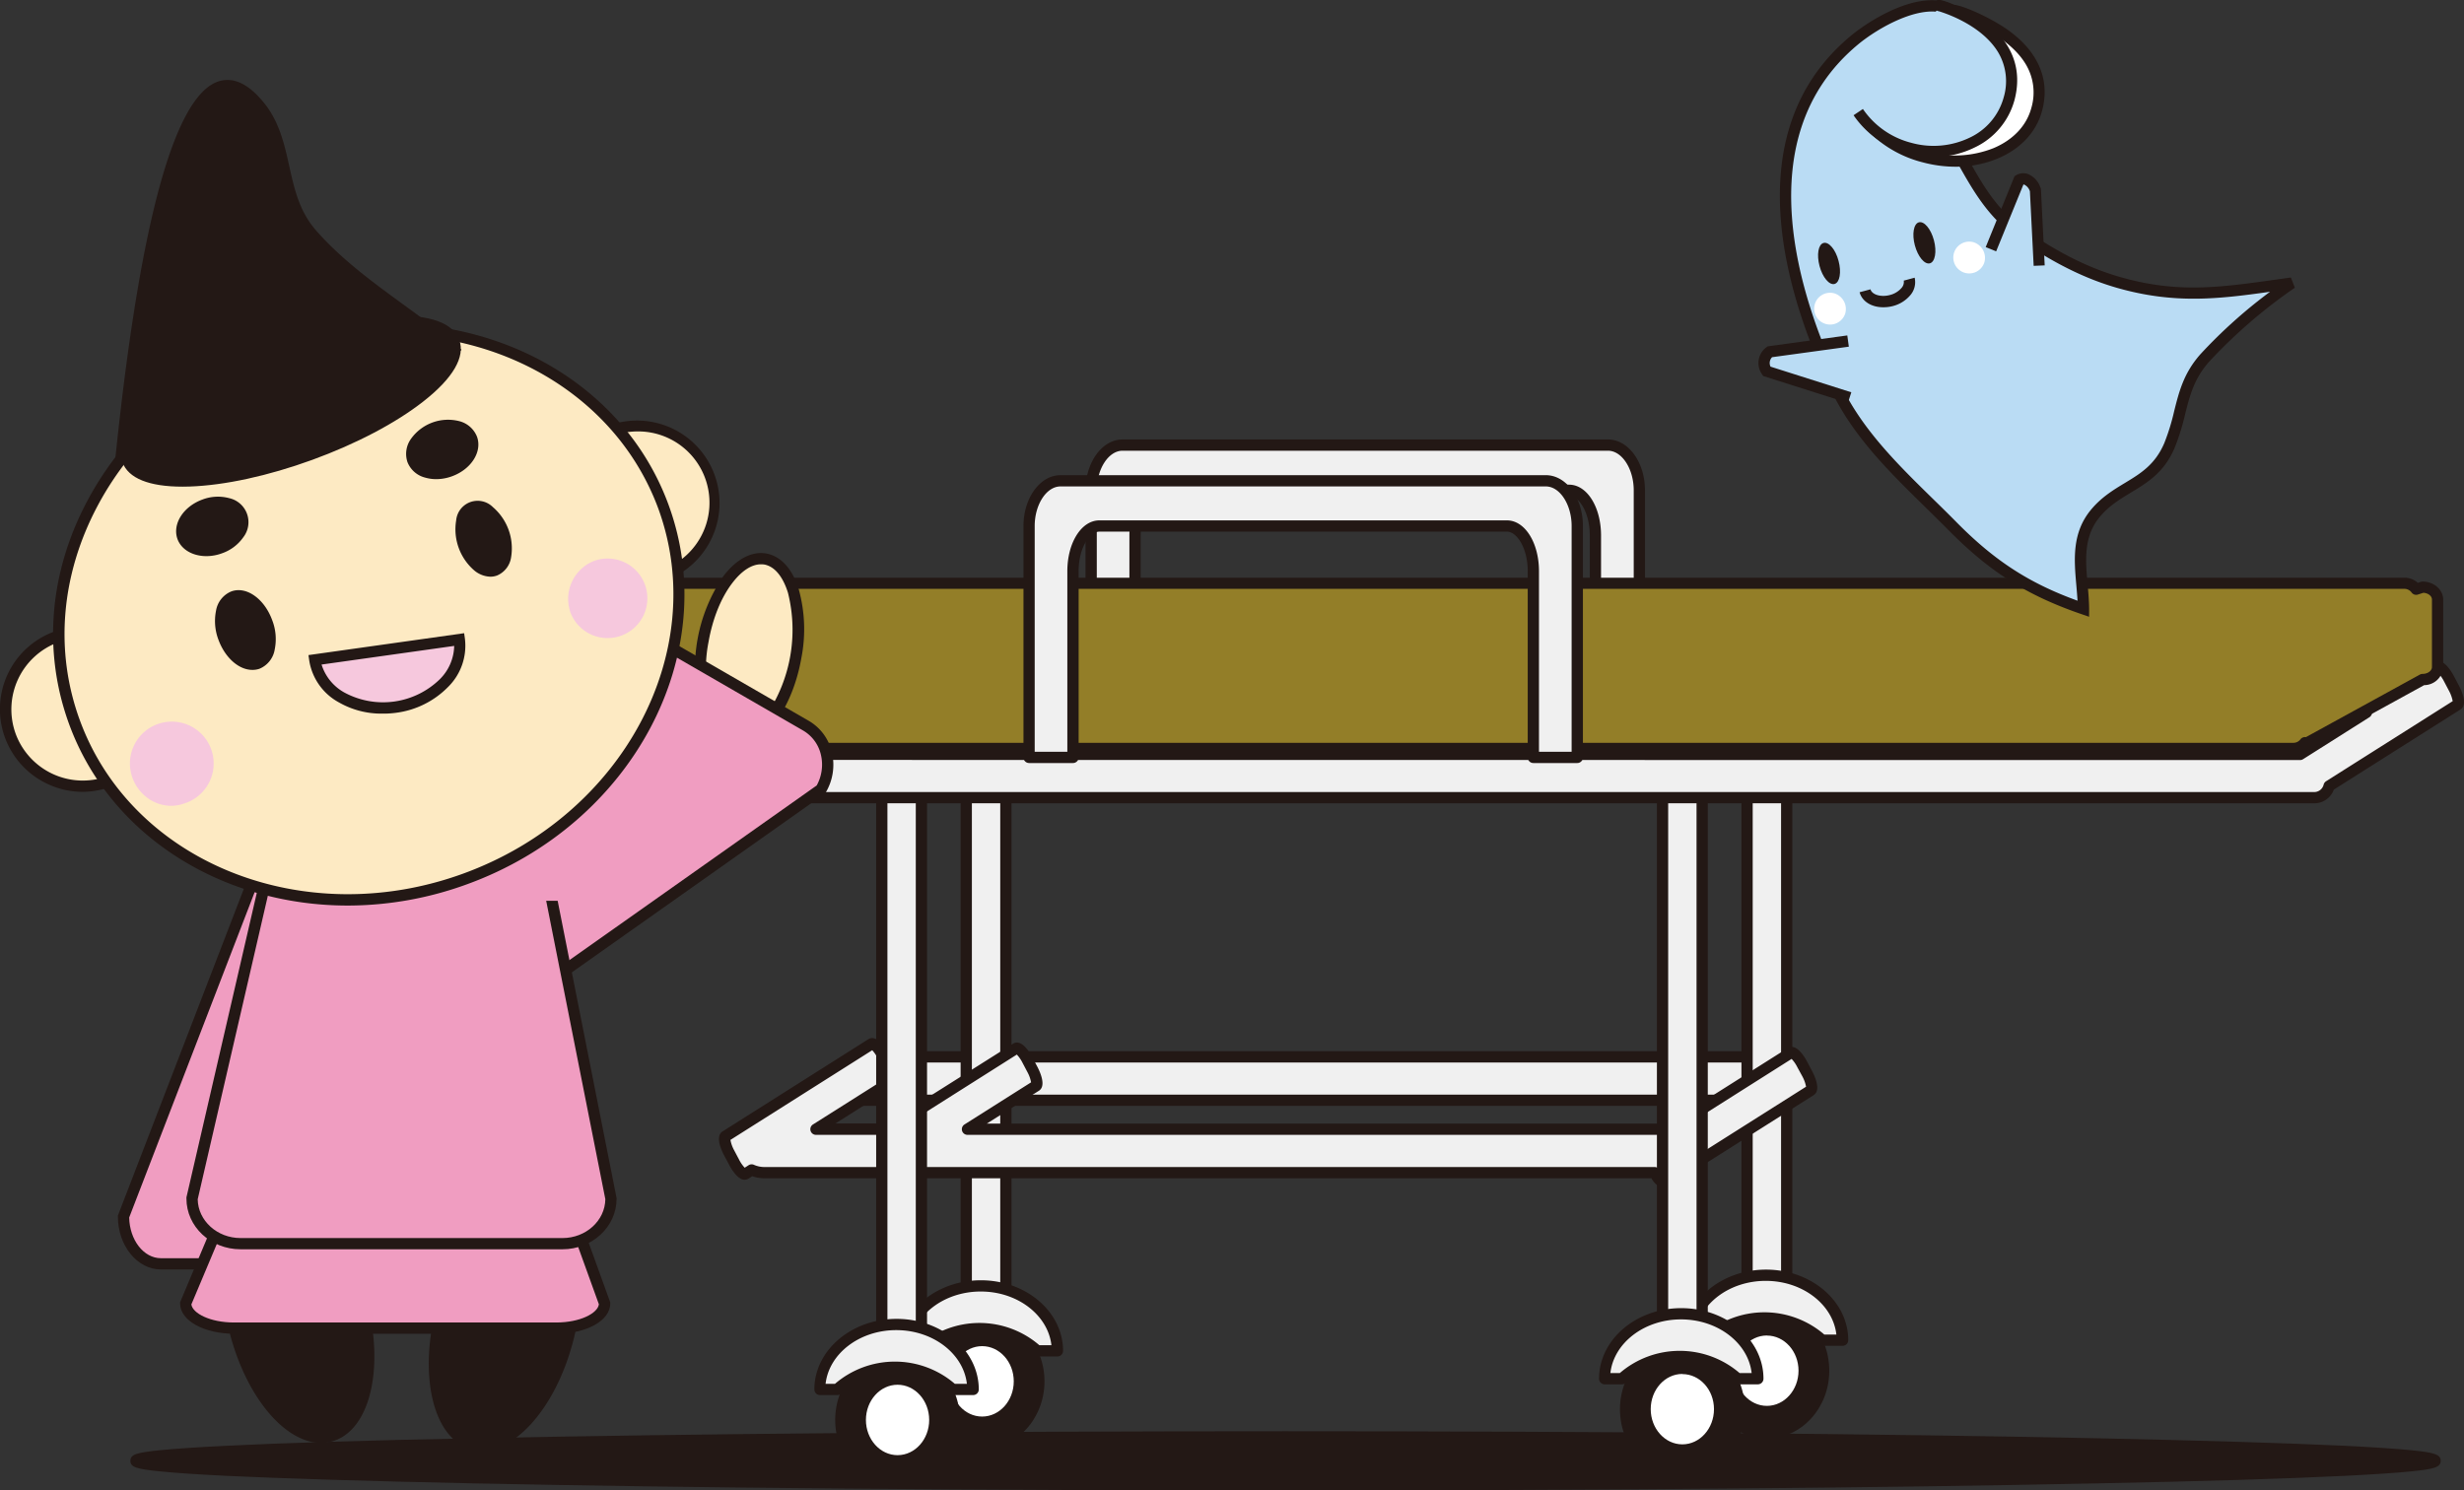 <svg xmlns="http://www.w3.org/2000/svg" viewBox="0 0 656.69 397.28"><rect x="0" y="0" width="656.69" height="397.28" fill="#333333" stroke="none"/><defs><style>.cls-1{fill:#231815;}.cls-2{fill:#f0f0f0;}.cls-3{fill:#fff;}.cls-4{fill:#937e28;}.cls-5{fill:#fdeac3;}.cls-6{fill:#f09dc1;}.cls-7{fill:#f6c8dd;}.cls-8{fill:#badcf4;}</style></defs><g id="レイヤー_2" data-name="レイヤー 2"><g id="レイヤー_3" data-name="レイヤー 3"><path class="cls-1" d="M649,389.34c0,3.56-137.17,6.44-306.37,6.44S36.25,392.9,36.25,389.34s137.16-6.43,306.36-6.43S649,385.79,649,389.34Z"/><path class="cls-1" d="M342.61,397.28c-81.84,0-158.79-.67-216.66-1.89-28.15-.59-50.25-1.28-65.7-2-7.85-.39-13.88-.8-17.93-1.22-5.77-.59-7.57-1.05-7.57-2.79s1.8-2.19,7.57-2.79c4-.41,10.08-.82,17.93-1.21,15.45-.77,37.55-1.45,65.7-2,57.87-1.21,134.82-1.88,216.66-1.88s158.79.67,216.67,1.88c28.15.6,50.25,1.28,65.7,2,7.84.39,13.88.8,17.93,1.21,5.77.6,7.57,1.06,7.57,2.79s-1.8,2.2-7.57,2.79c-4,.42-10.09.83-17.93,1.22-15.45.76-37.55,1.45-65.7,2C501.4,396.61,424.46,397.28,342.61,397.28Zm-298.3-7.94c28.63,2.54,139.27,4.94,298.3,4.94s269.68-2.4,298.31-4.94c-28.63-2.53-139.27-4.93-298.31-4.93S72.94,386.81,44.31,389.34ZM648,390.41h0Z"/><path class="cls-2" d="M467.9,281.71c3.53,0,6.4,2,6.4,4.37v2.83c0,2.41-2.87,4.37-6.4,4.37H230.24c-3.53,0-6.4-2-6.4-4.37v-2.83c0-2.42,2.87-4.37,6.4-4.37Z"/><path class="cls-1" d="M467.9,294.78H230.24c-4.43,0-7.9-2.58-7.9-5.87v-2.83c0-3.29,3.47-5.87,7.9-5.87H467.9c4.43,0,7.9,2.58,7.9,5.87v2.83C475.8,292.2,472.33,294.78,467.9,294.78ZM230.24,283.21c-2.88,0-4.9,1.51-4.9,2.87v2.83c0,1.36,2,2.87,4.9,2.87H467.9c2.89,0,4.9-1.51,4.9-2.87v-2.83c0-1.36-2-2.87-4.9-2.87Z"/><path class="cls-2" d="M268.08,356.19a4.19,4.19,0,0,1-4,4.37h-2.58a4.2,4.2,0,0,1-4-4.37V193.58a4.2,4.2,0,0,1,4-4.37h2.58a4.19,4.19,0,0,1,4,4.37Z"/><path class="cls-1" d="M264.09,362.06h-2.58a5.7,5.7,0,0,1-5.49-5.87V193.58a5.7,5.7,0,0,1,5.49-5.87h2.58a5.69,5.69,0,0,1,5.49,5.87V356.19A5.69,5.69,0,0,1,264.09,362.06Zm-2.58-171.35a2.71,2.71,0,0,0-2.49,2.87V356.19a2.71,2.71,0,0,0,2.49,2.87h2.58a2.7,2.7,0,0,0,2.49-2.87V193.58a2.7,2.7,0,0,0-2.49-2.87Z"/><path class="cls-2" d="M476.18,356.19a4.19,4.19,0,0,1-4,4.37h-2.58a4.2,4.2,0,0,1-4-4.37V193.58a4.2,4.2,0,0,1,4-4.37h2.58a4.19,4.19,0,0,1,4,4.37Z"/><path class="cls-1" d="M472.19,362.06h-2.58a5.69,5.69,0,0,1-5.49-5.87V193.58a5.69,5.69,0,0,1,5.49-5.87h2.58a5.69,5.69,0,0,1,5.49,5.87V356.19A5.69,5.69,0,0,1,472.19,362.06Zm-2.58-171.35a2.71,2.71,0,0,0-2.49,2.87V356.19a2.71,2.71,0,0,0,2.49,2.87h2.58a2.7,2.7,0,0,0,2.49-2.87V193.58a2.7,2.7,0,0,0-2.49-2.87Z"/><path class="cls-1" d="M276.87,368.2c0,9.16-6.77,16.58-15.12,16.58s-15.13-7.42-15.13-16.58,6.77-16.57,15.13-16.57S276.87,359.05,276.87,368.2Z"/><path class="cls-1" d="M261.75,386.28c-9.17,0-16.63-8.11-16.63-18.08s7.46-18.07,16.63-18.07,16.62,8.11,16.62,18.07S270.91,386.28,261.75,386.28Zm0-33.15c-7.52,0-13.63,6.76-13.63,15.07s6.11,15.08,13.63,15.08,13.62-6.77,13.62-15.08S269.26,353.13,261.75,353.13Z"/><path class="cls-3" d="M271.68,368.2c0,6-4.45,10.89-9.93,10.89s-9.94-4.88-9.94-10.89,4.45-10.88,9.94-10.88S271.68,362.19,271.68,368.2Z"/><path class="cls-1" d="M261.75,380.59c-6.31,0-11.43-5.56-11.43-12.39s5.12-12.38,11.43-12.38,11.43,5.55,11.43,12.38S268.05,380.59,261.75,380.59Zm0-21.77c-4.65,0-8.43,4.21-8.43,9.38s3.78,9.39,8.43,9.39,8.43-4.21,8.43-9.39S266.4,358.82,261.75,358.82Z"/><path class="cls-2" d="M261,354.14a22.06,22.06,0,0,1,15.37,5.93h5.39c0-9.56-9.13-17.31-20.41-17.31S241,350.51,241,360.07h4.69A22.06,22.06,0,0,1,261,354.14Z"/><path class="cls-1" d="M281.8,361.57h-5.39a1.54,1.54,0,0,1-1.05-.42,21.38,21.38,0,0,0-28.65,0,1.48,1.48,0,0,1-1,.42H241a1.5,1.5,0,0,1-1.5-1.5c0-10.37,9.83-18.81,21.91-18.81s21.91,8.44,21.91,18.81A1.5,1.5,0,0,1,281.8,361.57Zm-4.8-3h3.22c-.91-8-9-14.31-18.83-14.31s-17.92,6.29-18.82,14.31h2.51a24.44,24.44,0,0,1,31.92,0Z"/><path class="cls-1" d="M486,365.36c0,9.15-6.77,16.57-15.13,16.57s-15.12-7.42-15.12-16.57,6.77-16.57,15.12-16.57S486,356.21,486,365.36Z"/><path class="cls-1" d="M470.9,383.44c-9.16,0-16.62-8.11-16.62-18.08s7.46-18.07,16.62-18.07,16.63,8.1,16.63,18.07S480.07,383.44,470.9,383.44Zm0-33.15c-7.51,0-13.62,6.76-13.62,15.07s6.11,15.08,13.62,15.08,13.63-6.77,13.63-15.08S478.42,350.29,470.9,350.29Z"/><path class="cls-3" d="M480.83,365.36c0,6-4.44,10.88-9.93,10.88S461,371.37,461,365.36s4.45-10.89,9.93-10.89S480.83,359.35,480.83,365.36Z"/><path class="cls-1" d="M470.9,377.74c-6.3,0-11.43-5.55-11.43-12.38S464.6,353,470.9,353s11.43,5.55,11.43,12.38S477.21,377.74,470.9,377.74Zm0-21.76c-4.65,0-8.43,4.21-8.43,9.38s3.78,9.38,8.43,9.38,8.43-4.21,8.43-9.38S475.55,356,470.9,356Z"/><path class="cls-2" d="M470.2,351.3a22.06,22.06,0,0,1,15.37,5.93H491c0-9.56-9.14-17.31-20.41-17.31s-20.41,7.75-20.41,17.31h4.69A22.06,22.06,0,0,1,470.2,351.3Z"/><path class="cls-1" d="M491,358.73h-5.39a1.44,1.44,0,0,1-1-.43,21.42,21.42,0,0,0-28.66,0,1.5,1.5,0,0,1-1,.43h-4.69a1.5,1.5,0,0,1-1.5-1.5c0-10.38,9.83-18.81,21.91-18.81s21.91,8.43,21.91,18.81A1.5,1.5,0,0,1,491,358.73Zm-4.8-3h3.22c-.91-8-9-14.31-18.83-14.31s-17.92,6.29-18.83,14.31h2.52a24.44,24.44,0,0,1,31.92,0Z"/><path class="cls-2" d="M302.51,192.37V142.75c0-6.66,3.15-12.06,7-12.06H418.18c3.88,0,7,5.4,7,12.06v49.62h11.71V130.7c0-6.66-3.75-12.06-8.37-12.06H299.18c-4.62,0-8.37,5.4-8.37,12.06v61.67Z"/><path class="cls-1" d="M436.91,193.87H425.2a1.5,1.5,0,0,1-1.5-1.5V142.75c0-6.22-2.91-10.56-5.52-10.56H309.54c-2.61,0-5.53,4.34-5.53,10.56v49.62a1.5,1.5,0,0,1-1.5,1.5h-11.7a1.5,1.5,0,0,1-1.5-1.5V130.7c0-7.48,4.43-13.56,9.87-13.56H428.54c5.44,0,9.87,6.08,9.87,13.56v61.67A1.5,1.5,0,0,1,436.91,193.87Zm-10.21-3h8.71V130.7c0-5.73-3.14-10.56-6.87-10.56H299.18c-3.73,0-6.87,4.83-6.87,10.56v60.17H301V142.75c0-7.61,3.75-13.56,8.53-13.56H418.18c4.78,0,8.52,5.95,8.52,13.56Z"/><path class="cls-2" d="M481.62,286.19l-1.29-2.45c-1.11-2.09-2.47-3.49-3.05-3.13l-32.94,20.85a8.91,8.91,0,0,0-2.85-.46H257.85l18.21-11.52c.58-.36.15-2.36-.95-4.45l-1.29-2.45c-1.1-2.09-2.47-3.49-3-3.12l-34,21.54H217.48l20-12.68c.58-.36.15-2.35-.95-4.45l-1.29-2.44c-1.1-2.1-2.46-3.5-3-3.13l-38.84,24.57c-.58.37-.15,2.36,1,4.45l1.29,2.45c1.1,2.09,2.47,3.5,3,3.13l1.65-1a8.65,8.65,0,0,0,3.51.72h31.38c.82,1.11,1.61,1.73,2,1.48l2.34-1.48H441c1,1.81,2.23,3,2.76,2.64l38.84-24.58C483.14,290.27,482.72,288.28,481.62,286.19Z"/><path class="cls-1" d="M443.52,316.77a2.14,2.14,0,0,1-.5-.06,5.79,5.79,0,0,1-2.89-2.63H240l-2,1.25c-.75.47-2,.6-3.54-1.25H203.83a10.28,10.28,0,0,1-3.35-.55l-1,.64a2,2,0,0,1-1.55.22c-1.63-.44-3.07-2.89-3.61-3.92L193,308c-.8-1.5-2.43-5.15-.43-6.41L231.43,277a1.9,1.9,0,0,1,1.55-.22c1.63.44,3.07,2.89,3.62,3.92l1.29,2.44c.79,1.51,2.42,5.16.42,6.42l-15.66,9.91h13.64L270,278.19a1.9,1.9,0,0,1,1.55-.22c1.63.44,3.07,2.88,3.62,3.92l1.29,2.44c.79,1.51,2.42,5.15.42,6.42L263,299.5H441.49a10.34,10.34,0,0,1,2.62.33l32.37-20.48a1.93,1.93,0,0,1,1.56-.22c1.63.43,3.07,2.88,3.61,3.91l1.29,2.45c.8,1.51,2.43,5.15.43,6.42l-38.84,24.57A1.89,1.89,0,0,1,443.52,316.77Zm-.59-2.82h0Zm-203.37-2.87H441a1.52,1.52,0,0,1,1.3.75,8.42,8.42,0,0,0,1.26,1.74l37.78-23.91a9.39,9.39,0,0,0-1-2.77h0L479,284.44a9.15,9.15,0,0,0-1.51-2.18l-32.35,20.47a1.5,1.5,0,0,1-1.29.15,7.34,7.34,0,0,0-2.36-.38H257.85a1.5,1.5,0,0,1-.8-2.77L274.8,288.5a9.1,9.1,0,0,0-1-2.77l-1.29-2.45A9.38,9.38,0,0,0,271,281.1l-33.45,21.17a1.52,1.52,0,0,1-.8.23H217.48a1.5,1.5,0,0,1-.81-2.77l19.58-12.38a9.22,9.22,0,0,0-1-2.78l-1.29-2.44a9.63,9.63,0,0,0-1.5-2.19l-37.79,23.91a9.22,9.22,0,0,0,1,2.78l1.29,2.44a9.27,9.27,0,0,0,1.51,2.19l1.05-.67a1.49,1.49,0,0,1,1.42-.1,7,7,0,0,0,2.89.59h31.38a1.52,1.52,0,0,1,1.21.61,6.06,6.06,0,0,0,.6.72l1.74-1.1A1.47,1.47,0,0,1,239.56,311.08Z"/><path class="cls-2" d="M245.55,366.48a4.2,4.2,0,0,1-4,4.38H239a4.2,4.2,0,0,1-4-4.38V203.88a4.2,4.2,0,0,1,4-4.38h2.58a4.2,4.2,0,0,1,4,4.38Z"/><path class="cls-1" d="M241.56,372.36H239a5.7,5.7,0,0,1-5.49-5.88V203.88A5.7,5.7,0,0,1,239,198h2.58a5.71,5.71,0,0,1,5.49,5.88v162.6A5.71,5.71,0,0,1,241.56,372.36ZM239,201a2.7,2.7,0,0,0-2.49,2.88v162.6a2.7,2.7,0,0,0,2.49,2.88h2.58a2.71,2.71,0,0,0,2.49-2.88V203.88a2.71,2.71,0,0,0-2.49-2.88Z"/><path class="cls-2" d="M453.65,366.48a4.2,4.2,0,0,1-4,4.38h-2.58a4.19,4.19,0,0,1-4-4.38V203.88a4.19,4.19,0,0,1,4-4.38h2.58a4.2,4.2,0,0,1,4,4.38Z"/><path class="cls-1" d="M449.66,372.36h-2.58a5.7,5.7,0,0,1-5.49-5.88V203.88a5.7,5.7,0,0,1,5.49-5.88h2.58a5.7,5.7,0,0,1,5.49,5.88v162.6A5.7,5.7,0,0,1,449.66,372.36ZM447.08,201a2.7,2.7,0,0,0-2.49,2.88v162.6a2.7,2.7,0,0,0,2.49,2.88h2.58a2.71,2.71,0,0,0,2.49-2.88V203.88a2.71,2.71,0,0,0-2.49-2.88Z"/><path class="cls-1" d="M254.33,378.49c0,9.16-6.77,16.58-15.12,16.58s-15.12-7.42-15.12-16.58,6.77-16.57,15.12-16.57S254.33,369.34,254.33,378.49Z"/><path class="cls-1" d="M239.21,396.57c-9.17,0-16.62-8.11-16.62-18.08s7.45-18.07,16.62-18.07,16.62,8.11,16.62,18.07S248.38,396.57,239.21,396.57Zm0-33.15c-7.51,0-13.62,6.76-13.62,15.07s6.11,15.08,13.62,15.08,13.62-6.76,13.62-15.08S246.72,363.42,239.21,363.42Z"/><path class="cls-3" d="M249.14,378.49c0,6-4.45,10.89-9.93,10.89s-9.93-4.87-9.93-10.89,4.44-10.88,9.93-10.88S249.14,372.48,249.14,378.49Z"/><path class="cls-1" d="M239.21,390.88c-6.3,0-11.43-5.56-11.43-12.39s5.13-12.38,11.43-12.38,11.43,5.56,11.43,12.38S245.51,390.88,239.21,390.88Zm0-21.77c-4.65,0-8.43,4.21-8.43,9.38s3.78,9.39,8.43,9.39,8.43-4.21,8.43-9.39S243.86,369.11,239.21,369.11Z"/><path class="cls-2" d="M238.51,364.44a22.07,22.07,0,0,1,15.37,5.92h5.39c0-9.56-9.14-17.31-20.41-17.31s-20.41,7.75-20.41,17.31h4.69A22,22,0,0,1,238.51,364.44Z"/><path class="cls-1" d="M259.27,371.86h-5.39a1.52,1.52,0,0,1-1-.42,21.41,21.41,0,0,0-28.65,0,1.49,1.49,0,0,1-1,.42h-4.69a1.5,1.5,0,0,1-1.5-1.5c0-10.37,9.83-18.81,21.91-18.81s21.91,8.44,21.91,18.81A1.5,1.5,0,0,1,259.27,371.86Zm-4.8-3h3.22c-.91-8-9-14.31-18.83-14.31s-17.92,6.3-18.83,14.31h2.51a24.49,24.49,0,0,1,31.93,0Z"/><path class="cls-1" d="M463.49,375.65c0,9.16-6.77,16.58-15.12,16.58s-15.13-7.42-15.13-16.58,6.77-16.57,15.13-16.57S463.49,366.5,463.49,375.65Z"/><path class="cls-1" d="M448.37,393.73c-9.17,0-16.63-8.11-16.63-18.08s7.46-18.07,16.63-18.07S465,365.69,465,375.65,457.53,393.73,448.37,393.73Zm0-33.15c-7.51,0-13.63,6.76-13.63,15.07s6.12,15.08,13.63,15.08S462,384,462,375.65,455.88,360.58,448.37,360.58Z"/><path class="cls-3" d="M458.3,375.65c0,6-4.45,10.89-9.93,10.89s-9.93-4.88-9.93-10.89,4.44-10.88,9.93-10.88S458.3,369.64,458.3,375.65Z"/><path class="cls-1" d="M448.37,388c-6.31,0-11.43-5.56-11.43-12.39s5.12-12.38,11.43-12.38,11.43,5.55,11.43,12.38S454.67,388,448.37,388Zm0-21.77c-4.65,0-8.43,4.21-8.43,9.38s3.78,9.39,8.43,9.39,8.43-4.21,8.43-9.39S453,366.27,448.37,366.27Z"/><path class="cls-2" d="M447.66,361.59A22.06,22.06,0,0,1,463,367.52h5.4c0-9.56-9.14-17.31-20.42-17.31S427.6,358,427.6,367.52h4.69A22.06,22.06,0,0,1,447.66,361.59Z"/><path class="cls-1" d="M468.43,369H463a1.49,1.49,0,0,1-1-.42,21.38,21.38,0,0,0-28.65,0,1.52,1.52,0,0,1-1,.42h-4.68a1.5,1.5,0,0,1-1.5-1.5c0-10.37,9.82-18.81,21.9-18.81s21.92,8.44,21.92,18.81A1.5,1.5,0,0,1,468.43,369Zm-4.8-3h3.21c-.9-8-9-14.31-18.83-14.31S430.1,358,429.19,366h2.51a24.46,24.46,0,0,1,31.93,0Z"/><path class="cls-2" d="M654,183.4,652.7,181c-1.11-2.09-2.47-3.49-3.05-3.13l-.8.51a3.83,3.83,0,0,0-.6-.05H83.69a4.19,4.19,0,0,0-4,4.37v2.83a4.2,4.2,0,0,0,4,4.37h547L613,201.05H52.36a4.19,4.19,0,0,0-4,4.37v2.83a4.2,4.2,0,0,0,4,4.37H616.91a4.06,4.06,0,0,0,3.83-3.13l34.2-21.64C655.51,187.49,655.09,185.49,654,183.4Z"/><path class="cls-1" d="M616.91,214.12H52.36a5.7,5.7,0,0,1-5.5-5.87v-2.83a5.7,5.7,0,0,1,5.5-5.87H612.52l13-8.2H83.69a5.7,5.7,0,0,1-5.49-5.87v-2.83a5.7,5.7,0,0,1,5.49-5.87H648.5l.35-.22a1.92,1.92,0,0,1,1.56-.22c1.63.43,3.07,2.88,3.61,3.91l1.29,2.45h0c.8,1.51,2.43,5.15.43,6.42L622,210.47A5.52,5.52,0,0,1,616.91,214.12ZM52.36,202.55a2.71,2.71,0,0,0-2.5,2.87v2.83a2.71,2.71,0,0,0,2.5,2.87H616.91a2.58,2.58,0,0,0,2.38-2,1.52,1.52,0,0,1,.65-.88l33.74-21.35a9.39,9.39,0,0,0-1-2.77l-1.29-2.45a9.38,9.38,0,0,0-1.51-2.18l-.21.13a1.47,1.47,0,0,1-1,.21,2.19,2.19,0,0,0-.36,0H83.69a2.71,2.71,0,0,0-2.49,2.87v2.83a2.71,2.71,0,0,0,2.49,2.87h547a1.51,1.51,0,0,1,.81,2.77l-17.69,11.19a1.53,1.53,0,0,1-.8.24Z"/><path class="cls-4" d="M645.66,156.54l-1.72.56a3.87,3.87,0,0,0-3.08-1.59H78.41a3.83,3.83,0,0,0-3,1.43L49,166a3.77,3.77,0,0,0-4,3.49v26.22a3.76,3.76,0,0,0,4,3.48l28.12.1a3.55,3.55,0,0,0,1.34.26h4.08c2.93.33,6.92.79,8,0H611.28a3.84,3.84,0,0,0,3-1.53,4,4,0,0,0,.6,0l30.75-16.87c2.21,0,4-1.49,4-3.32v-18C649.65,158,647.87,156.54,645.66,156.54Z"/><path class="cls-1" d="M88,201.44a53.93,53.93,0,0,1-5.58-.44h-4a5.2,5.2,0,0,1-1.6-.26L49,200.64a5.26,5.26,0,0,1-5.49-5V169.44a5.23,5.23,0,0,1,5.23-5l25.92-8.81a5.3,5.3,0,0,1,3.8-1.64H640.86a5.28,5.28,0,0,1,3.53,1.37l.81-.27a1.83,1.83,0,0,1,.46-.07c3,0,5.49,2.16,5.49,4.81v18a5.12,5.12,0,0,1-5.08,4.8l-30.43,16.71a1.47,1.47,0,0,1-.71.18,5.25,5.25,0,0,1-3.65,1.49H90.85A7.2,7.2,0,0,1,88,201.44ZM78.41,157a2.29,2.29,0,0,0-1.79.89,1.53,1.53,0,0,1-.68.46l-26.5,9a1.62,1.62,0,0,1-.49.08,2.29,2.29,0,0,0-2.49,2v26.22a2.29,2.29,0,0,0,2.49,2l28.13.1a1.45,1.45,0,0,1,.54.11,2.21,2.21,0,0,0,.79.15h4.24c1.88.21,6.09.69,7,.26a1.29,1.29,0,0,1,.85-.27H611.28a2.36,2.36,0,0,0,1.84-.95,1.52,1.52,0,0,1,1.37-.57h.08l30.37-16.67a1.51,1.51,0,0,1,.72-.18c1.35,0,2.49-.83,2.49-1.82v-18c0-.93-1-1.72-2.27-1.8l-1.48.47a1.49,1.49,0,0,1-1.66-.52,2.37,2.37,0,0,0-1.88-1H78.41Z"/><path class="cls-2" d="M286,201.89V152.27c0-6.66,3.15-12.06,7-12.06H401.63c3.88,0,7,5.4,7,12.06v49.62h11.7V140.22c0-6.66-3.75-12.06-8.37-12.06H282.63c-4.62,0-8.37,5.4-8.37,12.06v61.67Z"/><path class="cls-1" d="M420.36,203.39h-11.7a1.5,1.5,0,0,1-1.5-1.5V152.27c0-6.23-2.92-10.56-5.53-10.56H293c-2.61,0-5.53,4.33-5.53,10.56v49.62a1.5,1.5,0,0,1-1.5,1.5h-11.7a1.5,1.5,0,0,1-1.5-1.5V140.22c0-7.48,4.43-13.56,9.87-13.56H412c5.44,0,9.87,6.08,9.87,13.56v61.67A1.5,1.5,0,0,1,420.36,203.39Zm-10.2-3h8.7V140.22c0-5.73-3.14-10.56-6.87-10.56H282.63c-3.73,0-6.87,4.83-6.87,10.56v60.17h8.7V152.27c0-7.61,3.75-13.56,8.53-13.56H401.63c4.78,0,8.53,5.95,8.53,13.56Z"/><path class="cls-5" d="M204,149c-6.83-1.2-14.26,8.55-16.59,21.78s1.31,24.94,8.14,26.14,14.26-8.55,16.6-21.78S210.78,150.22,204,149Z"/><path class="cls-1" d="M196.67,198.54a8.63,8.63,0,0,1-1.43-.12c-3.88-.69-7-4.09-8.68-9.59a43.51,43.51,0,0,1,6.22-35.24c3.49-4.58,7.56-6.73,11.43-6.05s7,4.09,8.68,9.59a39.84,39.84,0,0,1,.68,18.29c-1.17,6.63-3.61,12.65-6.89,17C203.62,196.4,200.11,198.54,196.67,198.54Zm6.12-48.12c-2.48,0-5.15,1.74-7.63,5-3,3.92-5.23,9.48-6.32,15.65a36.81,36.81,0,0,0,.59,16.88c1.36,4.37,3.61,7,6.33,7.52s5.76-1.26,8.53-4.9A40.59,40.59,0,0,0,210,158c-1.36-4.38-3.61-7.05-6.34-7.53A5.29,5.29,0,0,0,202.79,150.42Z"/><path class="cls-1" d="M143,321.35c-9.21-2.47-20.49,9.74-25.19,27.27s-1,33.75,8.18,36.22,20.49-9.75,25.18-27.28S152.22,323.81,143,321.35Z"/><path class="cls-1" d="M128.45,386.66a10.92,10.92,0,0,1-2.84-.38c-5-1.34-8.7-6.16-10.38-13.57-1.59-7.08-1.19-15.77,1.15-24.48s6.32-16.44,11.24-21.77c5.16-5.58,10.76-7.91,15.78-6.56s8.71,6.16,10.38,13.57c1.59,7.07,1.19,15.77-1.15,24.48s-6.32,16.44-11.24,21.77C137.19,384.27,132.69,386.66,128.45,386.66Zm12.11-64.13c-3.38,0-7.12,2.06-10.73,6-4.6,5-8.35,12.26-10.56,20.51s-2.6,16.43-1.11,23c1.41,6.27,4.34,10.29,8.23,11.34s8.43-1,12.79-5.71c4.6-5,8.35-12.26,10.56-20.51s2.6-16.43,1.11-23c-1.41-6.27-4.34-10.29-8.23-11.33h0A7.87,7.87,0,0,0,140.56,322.53Z"/><path class="cls-1" d="M71,319.3c9.21-2.47,20.48,9.74,25.18,27.27s1,33.75-8.17,36.22-20.49-9.74-25.19-27.28S61.79,321.76,71,319.3Z"/><path class="cls-1" d="M85.55,384.61c-9.44,0-19.64-11.82-24.17-28.71-2.33-8.71-2.74-17.4-1.14-24.48,1.67-7.41,5.36-12.23,10.38-13.57h0c5-1.35,10.62,1,15.77,6.56,4.92,5.33,8.92,13.06,11.25,21.78,5,18.61.93,35.32-9.24,38.05A11,11,0,0,1,85.55,384.61ZM71.4,320.74c-3.9,1.05-6.82,5.07-8.24,11.34-1.49,6.61-1.09,14.79,1.12,23,4.4,16.42,15.09,28.42,23.35,26.22s11.51-18,7.11-34.38c-2.21-8.25-5.95-15.53-10.55-20.51-4.36-4.72-8.91-6.75-12.8-5.71Z"/><path class="cls-6" d="M218.81,210.4c3.51-6.08,1.7-13.69-4-17l-68.93-39.79c-5.74-3.31-13.23-1.08-16.74,5L96.36,247.89c-3.5,6.07-1.7,13.68,4,17l17.42,10.06c5.74,3.31,13.23,1.07,16.74-5Z"/><path class="cls-1" d="M123.55,278a12.92,12.92,0,0,1-6.48-1.73L99.65,266.18a13.06,13.06,0,0,1-6.19-8.42A14.41,14.41,0,0,1,95,247.25L127.75,158l.06-.11c3.92-6.78,12.35-9.27,18.79-5.55l68.93,39.79a13.09,13.09,0,0,1,6.19,8.42,14.5,14.5,0,0,1-1.61,10.63l-.16.28-.27.19-84,59.36a14.53,14.53,0,0,1-8.24,6.42A13.79,13.79,0,0,1,123.55,278Zm6.92-118.72L97.73,248.52l-.07.12a11.53,11.53,0,0,0-1.29,8.43,10.11,10.11,0,0,0,4.78,6.51l17.42,10.06a10.1,10.1,0,0,0,8,.88,11.49,11.49,0,0,0,6.66-5.33l.16-.29.27-.19,84-59.34a11.49,11.49,0,0,0,1.13-8.16A10.1,10.1,0,0,0,214,194.7L145.1,154.91C140.13,152,133.59,154,130.47,159.25Z"/><path class="cls-6" d="M32.92,324.26c0,7,4.47,12.62,10,12.62H109c5.51,0,10-5.65,10-12.62L105.43,231.2c0-7-4.46-12.62-10-12.62H78.76c-5.5,0-10,5.65-10,12.62Z"/><path class="cls-1" d="M109,338.38H42.89c-6.32,0-11.47-6.33-11.47-14.12V324l.11-.26L67.3,230.91c.13-7.65,5.22-13.83,11.46-13.83H95.47c6.29,0,11.41,6.28,11.46,14l13.52,93.07v.1C120.45,332.05,115.31,338.38,109,338.38ZM34.43,324.53c.11,6,3.86,10.85,8.46,10.85H109c4.63,0,8.41-4.93,8.46-11l-13.52-93.06v-.11c0-6.13-3.8-11.12-8.46-11.12H78.76c-4.66,0-8.46,5-8.46,11.12v.28l-.1.26Z"/><path class="cls-6" d="M49.52,347.44c0,3.63,5.79,6.58,12.93,6.58h85.78c7.14,0,12.93-2.95,12.93-6.58l-17.54-48.56c0-3.64-5.79-6.58-12.93-6.58H82.86c-7.14,0-12.93,2.94-12.93,6.58Z"/><path class="cls-1" d="M148.23,355.52H62.45C54.36,355.52,48,352,48,347.44v-.31l20.42-48.58c.3-4.38,6.52-7.75,14.42-7.75h47.83c7.92,0,14.16,3.4,14.42,7.79l17.55,48.58v.27C162.66,352,156.32,355.52,148.23,355.52ZM51,347.7c.32,2.33,4.92,4.82,11.41,4.82h85.78c6.53,0,11.14-2.52,11.42-4.86l-17.53-48.52v-.26c0-2.41-4.7-5.08-11.43-5.08H82.86c-6.74,0-11.43,2.67-11.43,5.08v.3Z"/><path class="cls-6" d="M51.19,319.51c0,6.63,5.79,12,12.93,12H149.9c7.14,0,12.93-5.37,12.93-12L145.29,231c0-6.63-5.79-12-12.93-12H84.53c-7.14,0-12.93,5.37-12.93,12Z"/><path class="cls-1" d="M149.9,333H64.12c-8,0-14.43-6.06-14.43-13.5l0-.34L70.1,230.82c.1-7.37,6.54-13.33,14.43-13.33h47.83c7.9,0,14.34,6,14.43,13.35l17.54,88.52v.15C164.33,327,157.86,333,149.9,333ZM52.69,319.68c.1,5.71,5.19,10.33,11.43,10.33H149.9c6.25,0,11.35-4.63,11.43-10.36l-17.54-88.51V231c0-5.79-5.13-10.5-11.43-10.5H84.53c-6.3,0-11.43,4.71-11.43,10.5l0,.34Z"/><rect class="cls-6" x="115.44" y="211.69" width="41.12" height="28.42"/><path class="cls-5" d="M150.5,141.1a20.61,20.61,0,1,0,12.35-26.35A20.57,20.57,0,0,0,150.5,141.1Z"/><path class="cls-1" d="M169.8,156.1a22.08,22.08,0,0,1-9.29-2.06,21.85,21.85,0,0,1-11.42-12.43A22,22,0,1,1,169.8,156.1Zm.1-41.1a19.13,19.13,0,0,0-18,25.58h0a19.06,19.06,0,0,0,24.47,11.35A19,19,0,0,0,169.9,115Z"/><path class="cls-5" d="M2.75,196.06a20.61,20.61,0,1,0,12.34-26.34A20.57,20.57,0,0,0,2.75,196.06Z"/><path class="cls-1" d="M22.05,211.07a22,22,0,0,1-9.3-2.07,22,22,0,0,1,1.83-40.69,22,22,0,1,1,7.47,42.76ZM22.18,170a19.19,19.19,0,0,0-6.58,1.17A19.06,19.06,0,0,0,4.16,195.55h0A19.07,19.07,0,0,0,28.62,206.9,19,19,0,0,0,22.18,170Z"/><path class="cls-5" d="M19.78,192.38C34,231.32,80.6,250.09,124,234.31s67-60.15,52.86-99.09S116,77.5,72.64,93.29,5.61,153.43,19.78,192.38Z"/><path class="cls-1" d="M92.7,241.38c-33.2,0-63.35-18.33-74.33-48.49-7-19.24-5.25-40.35,4.94-59.45S50.8,99.64,72.12,91.88c44.07-16,91.67,3.17,106.11,42.82s-9.68,85-53.75,101A93,93,0,0,1,92.7,241.38ZM103.91,89.21A90,90,0,0,0,73.15,94.7C52.52,102.2,35.76,116.47,26,134.85s-11.48,38.58-4.77,57c13.87,38.1,59.74,56.51,102.26,41s65.82-59.07,52-97.17C164.87,106.79,135.87,89.21,103.91,89.21Z"/><path class="cls-1" d="M123.66,145.53c1.68,4.63,5.39,7.52,8.28,6.47s3.87-5.65,2.19-10.28-5.39-7.52-8.28-6.47S122,140.91,123.66,145.53Z"/><path class="cls-1" d="M130.69,153.72a7,7,0,0,1-4.26-1.64,14.48,14.48,0,0,1-4.86-13.34,5.75,5.75,0,0,1,9.79-3.57,14.48,14.48,0,0,1,4.86,13.34,6.24,6.24,0,0,1-3.76,4.9A5.12,5.12,0,0,1,130.69,153.72Zm-3.59-17.19a2.14,2.14,0,0,0-.74.13,3.52,3.52,0,0,0-1.85,2.7,10.68,10.68,0,0,0,.56,5.66h0a10.67,10.67,0,0,0,3.2,4.69,2.82,2.82,0,0,0,5-1.82,11.52,11.52,0,0,0-3.77-10.35A4.3,4.3,0,0,0,127.1,136.53Z"/><path class="cls-1" d="M59.66,170c1.79,4.91,5.81,8,9,6.81s4.31-6.09,2.52-11-5.81-8-9-6.8S57.87,165.1,59.66,170Z"/><path class="cls-1" d="M67.23,178.56c-3.52,0-7.21-3.16-9-8a14,14,0,0,1-.66-7.75,6.73,6.73,0,0,1,4.07-5.16c4-1.47,8.82,1.92,10.92,7.7a13.88,13.88,0,0,1,.66,7.75,6.73,6.73,0,0,1-4.07,5.16A5.62,5.62,0,0,1,67.23,178.56Zm-3.62-18.29a2.62,2.62,0,0,0-.92.16,4,4,0,0,0-2.17,3,10.86,10.86,0,0,0,.55,6.06c1.47,4.06,4.71,6.76,7.07,5.91a4.05,4.05,0,0,0,2.18-3,11,11,0,0,0-.55-6.06C68.47,162.78,65.83,160.27,63.61,160.27Z"/><path class="cls-1" d="M110,122.64c1.15,3.18,5.61,4.48,9.94,2.9s6.92-5.43,5.76-8.61-5.61-4.48-10-2.9S108.84,119.46,110,122.64Z"/><path class="cls-1" d="M116.24,127.72a10.49,10.49,0,0,1-2.88-.4,6.86,6.86,0,0,1-4.77-4.16h0a6.88,6.88,0,0,1,1-6.26,12.13,12.13,0,0,1,12.77-4.65,6.9,6.9,0,0,1,4.77,4.16c1.44,4-1.55,8.68-6.65,10.54A12.36,12.36,0,0,1,116.24,127.72Zm3.21-12.87a9.29,9.29,0,0,0-3.18.59,8.47,8.47,0,0,0-4.21,3.13,4,4,0,0,0-.65,3.56h0a4,4,0,0,0,2.79,2.31,8.48,8.48,0,0,0,5.23-.31c3.49-1.27,5.72-4.33,4.86-6.69a4,4,0,0,0-2.79-2.31A7.58,7.58,0,0,0,119.45,114.85Z"/><path class="cls-1" d="M48.7,143.17c1.16,3.18,5.62,4.48,9.95,2.91s6.92-5.44,5.76-8.62-5.61-4.48-9.95-2.9S47.55,140,48.7,143.17Z"/><path class="cls-1" d="M55,148.24c-3.56,0-6.65-1.69-7.7-4.55h0c-1.43-4,1.55-8.68,6.66-10.54a11.6,11.6,0,0,1,7.1-.37,6.56,6.56,0,0,1,3.79,10.42,11.52,11.52,0,0,1-5.67,4.28A12.1,12.1,0,0,1,55,148.24Zm-4.88-5.58c.86,2.36,4.54,3.28,8,2a8.51,8.51,0,0,0,4.2-3.14,3.57,3.57,0,0,0-2.13-5.87A8.51,8.51,0,0,0,55,136c-3.49,1.27-5.71,4.33-4.86,6.69Z"/><path class="cls-7" d="M152.17,163.61a10.6,10.6,0,1,0,6.14-14.09A10.89,10.89,0,0,0,152.17,163.61Z"/><path class="cls-7" d="M35.3,207.33c2.11,5.78,8.27,8.85,13.76,6.85a11.16,11.16,0,1,0-13.76-6.85Z"/><path class="cls-1" d="M32.24,122.34c1.13-8.69,11.27-126.7,37.16-93.72C77.19,38.54,74.1,52.07,83,62.34,93.94,74.87,109,83,120.63,93.18c-18.42,14.5-60.22,45.78-85.48,29.19"/><path class="cls-1" d="M52,128.58a31.51,31.51,0,0,1-17.65-5L36,121.12c24.68,16.2,66.6-15.67,82.3-28-4-3.34-8.26-6.46-12.77-9.74-8.21-6-16.7-12.14-23.59-20.07C77,57.67,75.55,51.18,74.15,44.9,72.91,39.3,71.74,34,68.22,29.54,65,25.43,62,23.73,59.3,24.5c-13.56,3.9-21.57,60.69-25.15,94.2-.19,1.85-.33,3.17-.42,3.84l-3-.39c.08-.66.22-2,.41-3.77C37.66,57.52,46.84,25,58.47,21.62c4-1.14,8,.9,12.11,6.07,3.94,5,5.24,10.88,6.5,16.55,1.38,6.19,2.67,12,7.09,17.11C90.84,69,99.19,75.1,107.26,81c5.09,3.7,9.9,7.2,14.36,11.08L123,93.24l-1.42,1.12C109.62,103.75,78.07,128.58,52,128.58Z"/><path class="cls-1" d="M34.1,122.76c2.86,7.86,24.64,7.15,48.64-1.59S123.89,99,121,91.12,96.39,84,72.38,92.7,31.24,114.9,34.1,122.76Z"/><path class="cls-1" d="M48.65,129.72c-8.92,0-14.42-2.22-16-6.45-1.65-4.52,1.65-10.19,9.55-16.39,7.35-5.77,17.88-11.31,29.63-15.59s23.38-6.8,32.72-7.1c10-.34,16.2,1.89,17.85,6.41s-1.65,10.2-9.55,16.39c-7.35,5.77-17.88,11.31-29.63,15.59s-23.38,6.8-32.72,7.11Zm57.74-42.56-1.7,0c-9,.3-20.33,2.76-31.79,6.93s-21.7,9.55-28.81,15.13c-6.48,5.09-9.69,10-8.58,13h0c1.11,3.06,6.68,4.72,14.93,4.45,9-.3,20.33-2.76,31.79-6.93s21.7-9.55,28.81-15.13c6.48-5.09,9.69-9.95,8.58-13C118.59,88.79,113.69,87.16,106.39,87.16Z"/><path class="cls-7" d="M122.43,170.46c1.19,8.45-6.47,16.52-17.11,18s-20.23-4.15-21.42-12.61Z"/><path class="cls-1" d="M101.89,190.22a22.75,22.75,0,0,1-11.58-3,15.45,15.45,0,0,1-7.89-11.12l-.21-1.48,41.49-5.84.21,1.49a15.44,15.44,0,0,1-4.51,12.86A23.61,23.61,0,0,1,105.53,190,25,25,0,0,1,101.89,190.22ZM85.7,177.14a12.89,12.89,0,0,0,6.13,7.48,21.68,21.68,0,0,0,25.39-3.57,12.9,12.9,0,0,0,3.83-8.88Z"/><path class="cls-8" d="M521.14,39.38c5.21,9.23,8.92,16.91,17.52,22.94,8.11,5.69,16.63,10.31,26.06,13,16.78,4.77,29,2.49,46,.14a140.68,140.68,0,0,0-23.09,19.92c-6.62,7.41-5.88,14.86-9.45,23.37-4.4,10.51-13.33,10.42-19.74,18.11-6.27,7.53-3.28,16.85-3.2,25.44-14-4.83-24-11-35-22.11s-23.88-22-30.95-36.82c-13.88-29-23.54-69,4.8-92.59,6-5,17.65-11.47,25.08-8.42"/><path class="cls-1" d="M556.77,164.4l-2-.69c-14.58-5-24.55-11.32-35.54-22.48-2-2-4.1-4.08-6.13-6.07-9.44-9.25-19.21-18.8-25.1-31.15-11.5-24.05-26.11-68.3,5.19-94.4,5.44-4.53,18-12.18,26.61-8.65l-1.14,2.78c-6.71-2.76-18,3.55-23.55,8.18-29.74,24.79-15.53,67.53-4.41,90.8,5.67,11.87,15.24,21.23,24.49,30.29,2.05,2,4.16,4.07,6.17,6.11,10.12,10.27,19.33,16.29,32.33,21-.08-1.29-.19-2.6-.31-4-.61-6.92-1.25-14.08,3.93-20.29,2.79-3.35,6-5.27,9.06-7.13,4.14-2.5,8-4.86,10.45-10.6a57.6,57.6,0,0,0,2.62-8.48c1.32-5.27,2.57-10.25,7.1-15.31A134.1,134.1,0,0,1,605,77.77c-14.08,2-25.62,3.26-40.65-1-8.7-2.48-17.38-6.8-26.53-13.21-8-5.63-11.94-12.65-16.47-20.77-.49-.87-1-1.76-1.49-2.66l2.61-1.47,1.5,2.67c4.53,8.12,8.11,14.53,15.58,19.77,8.86,6.22,17.24,10.4,25.62,12.78,15.24,4.34,26.36,2.77,41.74.6l3.64-.51,1.06,2.72a137.74,137.74,0,0,0-22.82,19.69c-4,4.51-5.14,8.93-6.42,14a60.24,60.24,0,0,1-2.76,8.9c-2.79,6.65-7.3,9.37-11.67,12-3,1.82-5.84,3.53-8.31,6.49-4.38,5.26-3.83,11.5-3.24,18.11.18,2.09.37,4.25.39,6.35Z"/><path class="cls-1" d="M490,69.54c.81,3,.33,5.77-1.07,6.15s-3.2-1.77-4-4.79-.33-5.76,1.07-6.14S489.22,66.52,490,69.54Z"/><path class="cls-1" d="M515.42,64.05c.8,3,.32,5.76-1.08,6.14s-3.19-1.77-4-4.78-.33-5.77,1.07-6.15S514.61,61,515.42,64.05Z"/><path class="cls-1" d="M501.88,81.9c-3.06,0-5.6-1.52-6.27-4l2.9-.78c.39,1.44,2.8,2.15,5.16,1.52a6,6,0,0,0,3.07-1.84,2.39,2.39,0,0,0,.64-2l2.9-.78a5.31,5.31,0,0,1-1.23,4.75,9,9,0,0,1-4.6,2.82A9.8,9.8,0,0,1,501.88,81.9Z"/><path class="cls-3" d="M521,2.82c-3.71-1,27.27,6.09,21.85,26.33-2.86,10.67-16.29,16.34-30,12.67a29.72,29.72,0,0,1-16-10.36"/><path class="cls-1" d="M521.19,44.44a34.06,34.06,0,0,1-8.77-1.17,31.15,31.15,0,0,1-16.84-10.91L498,30.55a28.09,28.09,0,0,0,15.22,9.82,28.15,28.15,0,0,0,18.1-.89c5.23-2.21,8.8-6,10.06-10.71a14.61,14.61,0,0,0-1.5-11.67c-5-8.34-17.44-12.3-19.28-12.84h0a1.62,1.62,0,0,1-1.41-1.35l.73-1.49a2.06,2.06,0,0,1,1.22-.07l0-.05.21.06v0C524.6,2,532,5.51,536.05,8.66c7.48,5.74,10.32,13,8.19,20.88-1.5,5.62-5.69,10.13-11.79,12.7A28.91,28.91,0,0,1,521.19,44.44Z"/><path class="cls-8" d="M517.1,1.57c-3.21-.86,23.6,5.14,18.33,24.83-2.78,10.38-14.64,16.22-26.49,13.05a23.76,23.76,0,0,1-13.68-9.56"/><path class="cls-1" d="M515.46,41.82a26.82,26.82,0,0,1-6.9-.92A25.21,25.21,0,0,1,494,30.72l2.49-1.67a22.26,22.26,0,0,0,12.83,9,22.2,22.2,0,0,0,15.59-1.34A16.72,16.72,0,0,0,534,26a15.11,15.11,0,0,0-1.43-12C528.14,6.6,518.2,3.44,516.72,3h0a1.63,1.63,0,0,1-1.37-1.34l.74-1.49c.46-.27.89-.52,5.09,1.24A37.55,37.55,0,0,1,529.27,6c7.14,5.48,9.77,12.66,7.6,20.75a19.66,19.66,0,0,1-10.62,12.57A24.45,24.45,0,0,1,515.46,41.82Z"/><path class="cls-3" d="M491.76,83.63a4.24,4.24,0,1,1-2.92-5.45A4.38,4.38,0,0,1,491.76,83.63Z"/><path class="cls-8" d="M493,106l-22.09-7a3.73,3.73,0,0,1,.82-5.2l20.85-2.85"/><path class="cls-1" d="M492.49,107.4l-22.57-7.17-.29-.42a5.22,5.22,0,0,1,1.19-7.28l.3-.21,21.21-2.91.41,3-20.45,2.8a2.22,2.22,0,0,0-.42,2.52l21.53,6.84Z"/><path class="cls-8" d="M530.64,66.4,538.13,48c1.56-.93,3.51.28,4.35,2.71l1,20.11"/><path class="cls-1" d="M542,70.86,541,51a3,3,0,0,0-1.47-1.77.66.66,0,0,0-.26-.05L532,67l-2.78-1.13,7.68-18.9.43-.26a3.66,3.66,0,0,1,3.19-.3,5.91,5.91,0,0,1,3.35,3.79l.07.21,1,20.33Z"/><path class="cls-3" d="M528.84,70a4.24,4.24,0,1,1-2.92-5.45A4.37,4.37,0,0,1,528.84,70Z"/></g></g></svg>